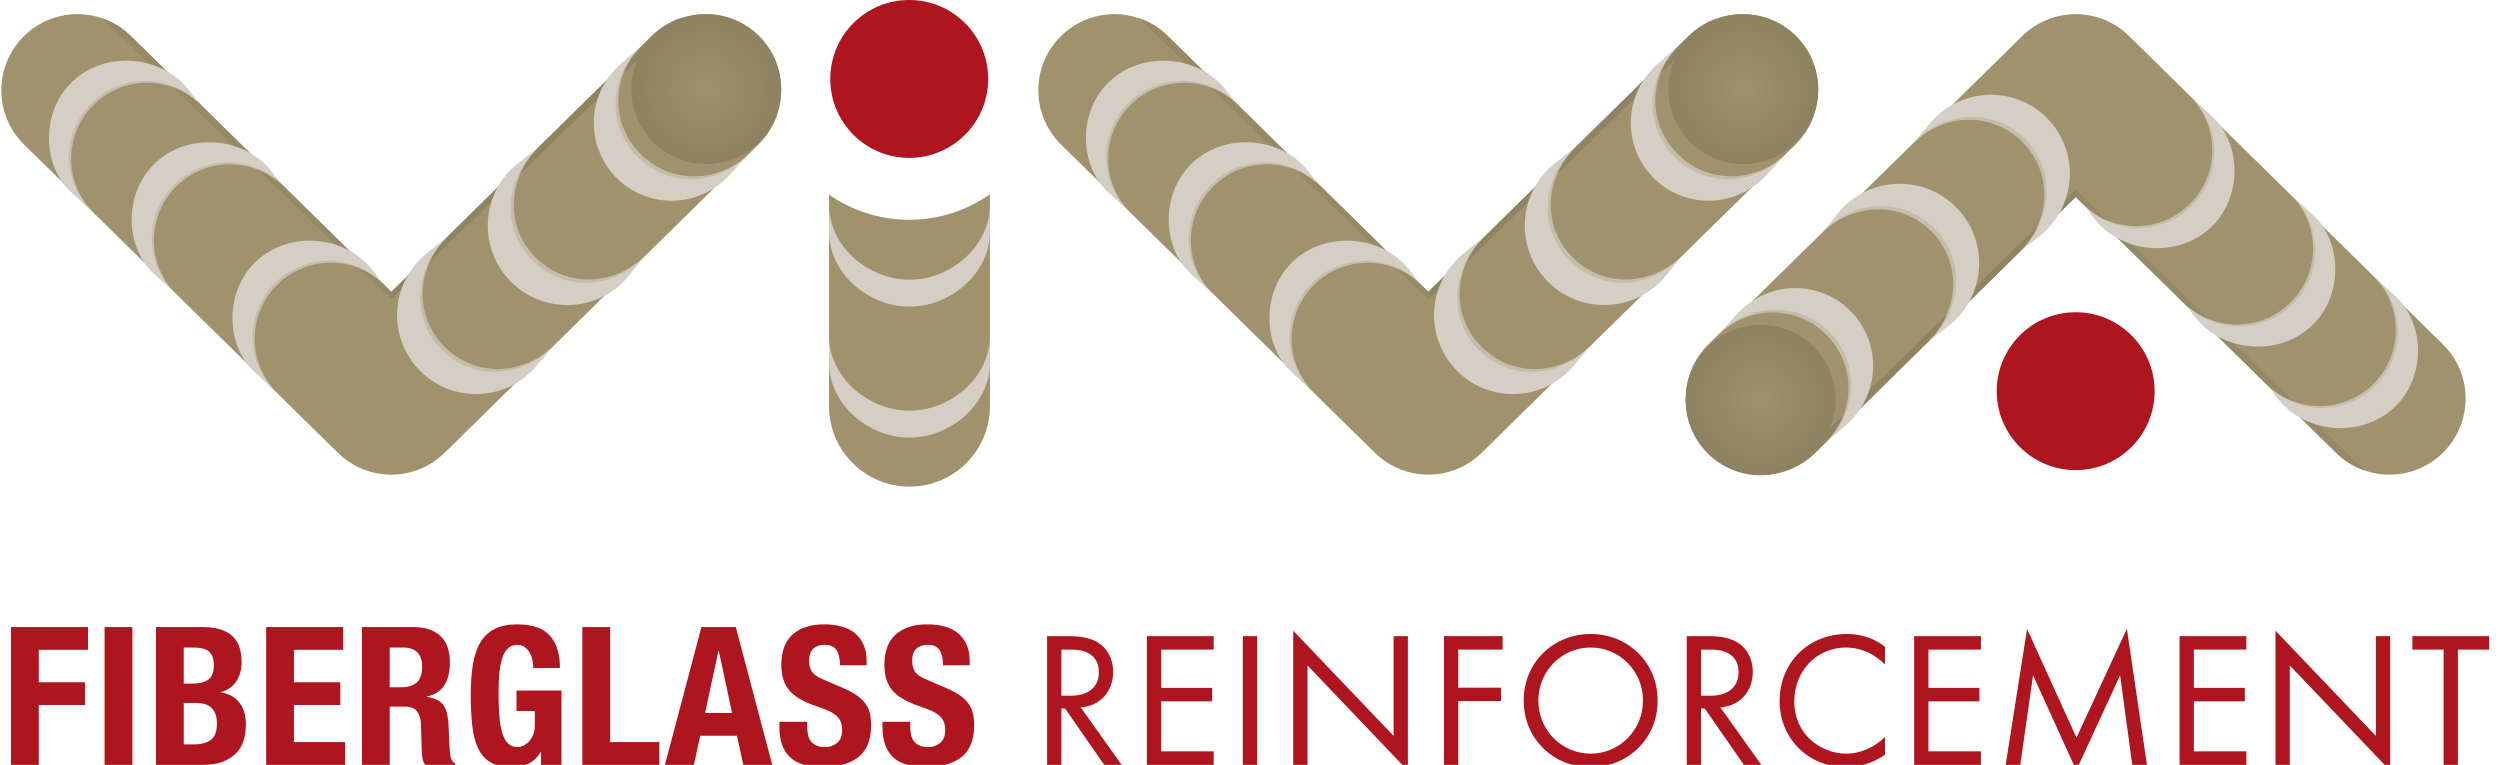<?xml version="1.0" encoding="iso-8859-1"?>
<!-- Generator: Adobe Illustrator 19.0.0, SVG Export Plug-In . SVG Version: 6.00 Build 0)  -->
<svg version="1.1" id="Layer_1" xmlns="http://www.w3.org/2000/svg" xmlns:xlink="http://www.w3.org/1999/xlink" x="0px" y="0px"
	 viewBox="0 0 200 61.188" style="enable-background:new 0 0 200 61.188;" xml:space="preserve">
<g id="XMLID_1195_">
	<g id="XMLID_188_">
		<path id="XMLID_189_" style="fill:#AE151E;" d="M7.04,50.165v1.821H3.102v2.594h3.706v1.822H3.102v4.786H0.879V50.165H7.04z"/>
		<path id="XMLID_191_" style="fill:#AE151E;" d="M8.367,50.165h2.224v11.023H8.367V50.165z"/>
		<path id="XMLID_193_" style="fill:#AE151E;" d="M16.196,50.165c0.453,0,0.873,0.046,1.259,0.139s0.718,0.247,0.996,0.463
			c0.278,0.217,0.494,0.505,0.648,0.865s0.231,0.803,0.231,1.327c0,0.598-0.139,1.109-0.417,1.536
			c-0.277,0.428-0.694,0.719-1.25,0.873v0.03c0.617,0.083,1.106,0.346,1.467,0.788s0.54,1.034,0.54,1.775
			c0,0.432-0.057,0.844-0.17,1.235c-0.113,0.391-0.307,0.732-0.579,1.026c-0.272,0.293-0.628,0.527-1.065,0.702
			c-0.438,0.176-0.98,0.263-1.629,0.263h-3.752V50.165H16.196z M15.332,54.688c0.617,0,1.067-0.11,1.352-0.332
			c0.282-0.221,0.424-0.595,0.424-1.119c0-0.525-0.129-0.896-0.386-1.111c-0.258-0.217-0.664-0.324-1.22-0.324h-0.803v2.887H15.332z
			 M15.563,59.552c0.535,0,0.968-0.118,1.297-0.354c0.33-0.237,0.494-0.675,0.494-1.312c0-0.319-0.044-0.584-0.131-0.796
			c-0.088-0.21-0.206-0.38-0.355-0.509s-0.327-0.219-0.532-0.271c-0.206-0.052-0.433-0.077-0.68-0.077h-0.957v3.319H15.563z"/>
		<path id="XMLID_197_" style="fill:#AE151E;" d="M27.454,51.986h-3.938v2.594h3.706v1.822h-3.706v2.964h4.092v1.822h-6.315V50.165
			h6.161V51.986z"/>
		<path id="XMLID_199_" style="fill:#AE151E;" d="M33.059,50.165c0.926,0,1.646,0.234,2.161,0.702
			c0.515,0.469,0.772,1.182,0.772,2.139c0,0.741-0.149,1.346-0.447,1.813c-0.299,0.469-0.763,0.77-1.391,0.903v0.031
			c0.557,0.082,0.963,0.263,1.221,0.54c0.257,0.278,0.417,0.726,0.479,1.344c0.021,0.206,0.036,0.43,0.046,0.671
			c0.011,0.242,0.021,0.513,0.031,0.811c0.021,0.587,0.051,1.035,0.093,1.344c0.062,0.309,0.195,0.52,0.401,0.633v0.093h-2.409
			c-0.113-0.154-0.186-0.332-0.216-0.532c-0.031-0.201-0.052-0.409-0.062-0.626l-0.062-2.115c-0.021-0.432-0.129-0.771-0.324-1.019
			s-0.524-0.371-0.988-0.371h-1.188v4.663h-2.224V50.165H33.059z M32.101,54.981c0.535,0,0.947-0.126,1.235-0.378
			s0.433-0.677,0.433-1.273c0-1.02-0.515-1.528-1.544-1.528h-1.05v3.18H32.101z"/>
		<path id="XMLID_202_" style="fill:#AE151E;" d="M42.594,52.805c-0.046-0.216-0.121-0.414-0.224-0.594
			c-0.104-0.181-0.234-0.33-0.394-0.448c-0.16-0.118-0.354-0.178-0.579-0.178c-0.536,0-0.922,0.299-1.158,0.896
			c-0.237,0.598-0.355,1.585-0.355,2.965c0,0.658,0.021,1.256,0.062,1.791s0.116,0.99,0.224,1.366
			c0.108,0.376,0.263,0.664,0.464,0.864c0.2,0.201,0.46,0.301,0.779,0.301c0.134,0,0.28-0.035,0.44-0.107
			c0.159-0.072,0.309-0.18,0.448-0.324c0.139-0.145,0.254-0.327,0.347-0.548c0.093-0.222,0.14-0.481,0.14-0.78v-1.127H41.32v-1.637
			h3.599v5.944h-1.637V60.17h-0.031c-0.268,0.432-0.59,0.738-0.965,0.918c-0.376,0.181-0.826,0.271-1.352,0.271
			c-0.68,0-1.232-0.118-1.66-0.355c-0.427-0.236-0.762-0.602-1.003-1.096c-0.242-0.494-0.404-1.104-0.487-1.83
			c-0.082-0.726-0.123-1.566-0.123-2.524c0-0.926,0.059-1.739,0.178-2.439c0.118-0.699,0.321-1.283,0.609-1.752
			c0.288-0.468,0.669-0.82,1.143-1.058c0.474-0.236,1.066-0.355,1.776-0.355c1.215,0,2.09,0.302,2.625,0.903
			c0.535,0.603,0.803,1.465,0.803,2.586h-2.131C42.664,53.232,42.64,53.021,42.594,52.805z"/>
		<path id="XMLID_204_" style="fill:#AE151E;" d="M46.586,50.165h2.224v9.201h3.938v1.822h-6.161V50.165z"/>
		<path id="XMLID_206_" style="fill:#AE151E;" d="M58.862,50.165l2.919,11.023h-2.316l-0.51-2.331h-2.934l-0.51,2.331h-2.316
			l2.919-11.023H58.862z M58.569,57.035l-1.065-4.956h-0.031l-1.065,4.956H58.569z"/>
		<path id="XMLID_209_" style="fill:#AE151E;" d="M64.576,58.069c0,0.258,0.021,0.492,0.062,0.703s0.118,0.389,0.231,0.532
			c0.113,0.145,0.266,0.258,0.456,0.34s0.43,0.123,0.718,0.123c0.34,0,0.646-0.11,0.919-0.331c0.272-0.222,0.409-0.563,0.409-1.027
			c0-0.247-0.033-0.46-0.101-0.641c-0.067-0.18-0.178-0.342-0.332-0.486c-0.154-0.144-0.357-0.275-0.609-0.394
			c-0.253-0.118-0.564-0.239-0.935-0.363c-0.494-0.164-0.922-0.345-1.282-0.54s-0.661-0.425-0.903-0.687
			c-0.241-0.263-0.419-0.566-0.532-0.911s-0.17-0.744-0.17-1.197c0-1.091,0.304-1.903,0.911-2.438s1.441-0.804,2.502-0.804
			c0.494,0,0.949,0.055,1.366,0.162c0.417,0.108,0.777,0.283,1.081,0.525s0.54,0.551,0.71,0.927c0.17,0.375,0.255,0.825,0.255,1.351
			v0.309h-2.131c0-0.524-0.093-0.929-0.278-1.212c-0.185-0.283-0.494-0.425-0.926-0.425c-0.247,0-0.453,0.036-0.618,0.108
			s-0.296,0.167-0.394,0.285c-0.098,0.119-0.165,0.255-0.201,0.409s-0.054,0.314-0.054,0.479c0,0.34,0.072,0.626,0.216,0.857
			c0.145,0.231,0.453,0.445,0.927,0.641l1.714,0.741c0.422,0.186,0.767,0.378,1.035,0.579c0.268,0.2,0.48,0.417,0.641,0.648
			c0.159,0.231,0.271,0.486,0.332,0.764c0.062,0.278,0.093,0.587,0.093,0.927c0,1.163-0.338,2.01-1.012,2.54
			s-1.613,0.795-2.818,0.795c-1.256,0-2.154-0.272-2.694-0.818s-0.811-1.328-0.811-2.347v-0.448h2.224V58.069z"/>
		<path id="XMLID_211_" style="fill:#AE151E;" d="M72.821,58.069c0,0.258,0.021,0.492,0.062,0.703s0.118,0.389,0.231,0.532
			c0.113,0.145,0.266,0.258,0.456,0.34s0.43,0.123,0.718,0.123c0.34,0,0.646-0.11,0.919-0.331c0.272-0.222,0.409-0.563,0.409-1.027
			c0-0.247-0.033-0.46-0.101-0.641c-0.067-0.18-0.178-0.342-0.332-0.486c-0.154-0.144-0.357-0.275-0.609-0.394
			c-0.253-0.118-0.564-0.239-0.935-0.363c-0.494-0.164-0.922-0.345-1.282-0.54s-0.661-0.425-0.903-0.687
			c-0.241-0.263-0.419-0.566-0.532-0.911s-0.17-0.744-0.17-1.197c0-1.091,0.304-1.903,0.911-2.438s1.441-0.804,2.502-0.804
			c0.494,0,0.949,0.055,1.366,0.162c0.417,0.108,0.777,0.283,1.081,0.525s0.54,0.551,0.71,0.927c0.17,0.375,0.255,0.825,0.255,1.351
			v0.309h-2.131c0-0.524-0.093-0.929-0.278-1.212c-0.185-0.283-0.494-0.425-0.926-0.425c-0.247,0-0.453,0.036-0.618,0.108
			s-0.296,0.167-0.394,0.285c-0.098,0.119-0.165,0.255-0.201,0.409s-0.054,0.314-0.054,0.479c0,0.34,0.072,0.626,0.216,0.857
			c0.145,0.231,0.453,0.445,0.927,0.641l1.714,0.741c0.422,0.186,0.767,0.378,1.035,0.579c0.268,0.2,0.48,0.417,0.641,0.648
			c0.159,0.231,0.271,0.486,0.332,0.764c0.062,0.278,0.093,0.587,0.093,0.927c0,1.163-0.338,2.01-1.012,2.54
			s-1.613,0.795-2.818,0.795c-1.256,0-2.154-0.272-2.694-0.818s-0.811-1.328-0.811-2.347v-0.448h2.224V58.069z"/>
		<path id="XMLID_213_" style="fill:#AE151E;" d="M85.422,50.889c0.694,0,1.729,0.046,2.501,0.571
			c0.603,0.401,1.128,1.189,1.128,2.285c0,1.575-1.035,2.733-2.595,2.842l3.273,4.602h-1.39l-3.135-4.509h-0.293v4.509h-1.143v-10.3
			H85.422z M84.912,55.66h0.726c1.421,0,2.271-0.68,2.271-1.884c0-0.571-0.17-1.143-0.818-1.514
			c-0.464-0.262-0.988-0.293-1.482-0.293h-0.695V55.66z"/>
		<path id="XMLID_216_" style="fill:#AE151E;" d="M97.095,51.97h-4.2v3.058h4.076v1.081h-4.076v3.999h4.2v1.081h-5.343v-10.3h5.343
			V51.97z"/>
		<path id="XMLID_218_" style="fill:#AE151E;" d="M100.57,50.889v10.3h-1.143v-10.3H100.57z"/>
		<path id="XMLID_220_" style="fill:#AE151E;" d="M103.458,61.188V50.456l8.029,8.416v-7.983h1.143v10.763l-8.029-8.415v7.952
			H103.458z"/>
		<path id="XMLID_222_" style="fill:#AE151E;" d="M120.212,51.97h-3.552v3.042h3.428v1.081h-3.428v5.096h-1.143v-10.3h4.694V51.97z"
			/>
		<path id="XMLID_224_" style="fill:#AE151E;" d="M121.895,56.046c0-3.072,2.394-5.327,5.358-5.327s5.358,2.255,5.358,5.327
			c0,3.058-2.379,5.328-5.358,5.328C124.273,61.374,121.895,59.103,121.895,56.046z M123.068,56.046
			c0,2.363,1.869,4.247,4.186,4.247c2.315,0,4.185-1.884,4.185-4.247c0-2.362-1.869-4.246-4.185-4.246
			C124.937,51.8,123.068,53.683,123.068,56.046z"/>
		<path id="XMLID_227_" style="fill:#AE151E;" d="M136.595,50.889c0.694,0,1.729,0.046,2.501,0.571
			c0.603,0.401,1.128,1.189,1.128,2.285c0,1.575-1.035,2.733-2.595,2.842l3.273,4.602h-1.39l-3.135-4.509h-0.293v4.509h-1.143v-10.3
			H136.595z M136.086,55.66h0.726c1.421,0,2.271-0.68,2.271-1.884c0-0.571-0.17-1.143-0.818-1.514
			c-0.464-0.262-0.988-0.293-1.482-0.293h-0.695V55.66z"/>
		<path id="XMLID_230_" style="fill:#AE151E;" d="M150.801,53.159c-0.324-0.325-0.818-0.711-1.343-0.958
			c-0.541-0.247-1.174-0.401-1.776-0.401c-2.378,0-4.139,1.915-4.139,4.293c0,2.795,2.271,4.2,4.154,4.2
			c0.695,0,1.374-0.201,1.915-0.479c0.587-0.294,1.003-0.68,1.188-0.865v1.421c-1.143,0.818-2.331,1.004-3.104,1.004
			c-3.058,0-5.327-2.316-5.327-5.297c0-3.073,2.301-5.358,5.389-5.358c0.618,0,1.807,0.077,3.042,1.02V53.159z"/>
		<path id="XMLID_232_" style="fill:#AE151E;" d="M158.476,51.97h-4.2v3.058h4.076v1.081h-4.076v3.999h4.2v1.081h-5.343v-10.3h5.343
			V51.97z"/>
		<path id="XMLID_234_" style="fill:#AE151E;" d="M160.452,61.188l1.714-10.871l3.953,8.693l4.03-8.709l1.606,10.887h-1.174
			l-0.973-7.165l-3.505,7.598l-3.459-7.598l-1.02,7.165H160.452z"/>
		<path id="XMLID_236_" style="fill:#AE151E;" d="M179.709,51.97h-4.2v3.058h4.076v1.081h-4.076v3.999h4.2v1.081h-5.343v-10.3h5.343
			V51.97z"/>
		<path id="XMLID_238_" style="fill:#AE151E;" d="M182.04,61.188V50.456l8.029,8.416v-7.983h1.143v10.763l-8.029-8.415v7.952H182.04
			z"/>
		<path id="XMLID_240_" style="fill:#AE151E;" d="M196.632,51.97v9.219h-1.143V51.97h-2.502v-1.081h6.146v1.081H196.632z"/>
	</g>
	<g id="XMLID_1196_">
		<path id="XMLID_1480_" style="fill:#9F926C;" d="M72.738,17.582c-2.386,0-4.595-0.747-6.417-2.012v16.923
			c0,3.555,2.882,6.437,6.437,6.437s6.437-2.882,6.437-6.437V15.54C77.365,16.823,75.142,17.582,72.738,17.582z"/>
		<circle id="XMLID_1479_" style="fill:#AE151E;" cx="72.738" cy="6.316" r="6.316"/>
		<circle id="XMLID_1478_" style="fill:#AE151E;" cx="166.054" cy="31.295" r="6.316"/>
		<path id="XMLID_1477_" style="fill:#D4CEC4;" d="M66.321,16.389c0,3.306,3.131,5.986,6.437,5.986c3.306,0,6.437-2.68,6.437-5.986
			v2.154c0,3.306-3.131,5.986-6.437,5.986c-3.306,0-6.437-2.68-6.437-5.986V16.389z"/>
		<path id="XMLID_1476_" style="fill:#D4CEC4;" d="M66.321,26.867c0,3.306,3.131,5.986,6.437,5.986c3.306,0,6.437-2.68,6.437-5.986
			v2.154c0,3.306-3.131,5.986-6.437,5.986c-3.306,0-6.437-2.68-6.437-5.986V26.867z"/>
		<radialGradient id="XMLID_243_" cx="140.851" cy="32.032" r="9.587" gradientUnits="userSpaceOnUse">
			<stop  offset="0" style="stop-color:#9F926C"/>
			<stop  offset="1" style="stop-color:#827958"/>
		</radialGradient>
		<circle id="XMLID_1475_" style="fill:url(#XMLID_243_);" cx="140.851" cy="32.032" r="5.992"/>
		<g id="XMLID_1383_">
			<path id="XMLID_1474_" style="fill:#9F926C;" d="M31.302,37.971c-1.541,0-3.082-0.581-4.267-1.745L1.929,11.567
				C-0.47,9.21-0.505,5.355,1.852,2.956c2.358-2.4,6.211-2.433,8.611-0.077l20.84,20.469L52.141,2.879
				c2.398-2.355,6.253-2.322,8.611,0.077c2.356,2.399,2.322,6.254-0.077,8.611l-25.106,24.66
				C34.384,37.389,32.844,37.971,31.302,37.971z"/>
			<path id="XMLID_1473_" style="fill:#968966;" d="M10.423,2.84l20.878,20.507l0,0.594L8.165,1.46
				C8.943,1.732,9.702,2.148,10.423,2.84z"/>
			<path id="XMLID_1472_" style="fill:#8F8462;" d="M52.18,2.84L31.302,23.348l0,0.594L54.438,1.46
				C53.66,1.732,52.901,2.148,52.18,2.84z"/>
			<radialGradient id="XMLID_244_" cx="56.504" cy="7.126" r="9.587" gradientUnits="userSpaceOnUse">
				<stop  offset="0" style="stop-color:#9F926C"/>
				<stop  offset="1" style="stop-color:#827958"/>
			</radialGradient>
			<circle id="XMLID_1471_" style="fill:url(#XMLID_244_);" cx="56.504" cy="7.126" r="5.992"/>
			<g id="XMLID_1455_">
				<g id="XMLID_1466_" style="opacity:0.7;">
					<g id="XMLID_116_">
						<path id="XMLID_174_" style="fill:#D4CEC4;" d="M16.034,8.354C13.63,6.005,9.777,6.049,7.428,8.453s-2.305,6.257,0.099,8.606
							l-1.566-1.531c-2.404-2.349-2.448-6.202-0.099-8.606s6.202-2.448,8.606-0.099L16.034,8.354z"/>
					</g>
				</g>
				<g id="XMLID_1461_">
					<g id="XMLID_114_">
						<path id="XMLID_173_" style="fill:#D4CEC4;" d="M15.863,8.208c-2.404-2.349-6.257-2.305-8.606,0.099s-2.305,6.257,0.099,8.606
							L5.79,15.382C3.386,13.033,3.342,9.18,5.691,6.776s6.202-2.448,8.606-0.099L15.863,8.208z"/>
					</g>
				</g>
				<g id="XMLID_1456_">
					<g id="XMLID_112_">
						<path id="XMLID_172_" style="fill:#D4CEC4;" d="M15.799,8.119C13.395,5.77,9.542,5.814,7.193,8.218s-2.305,6.257,0.099,8.606
							L5.81,15.486c-2.454-2.142-2.533-6.394-0.183-8.798s6.297-2.381,8.711-0.305c0.2,0.172,0.437,0.385,0.752,0.78
							C15.312,7.44,15.799,8.119,15.799,8.119z"/>
					</g>
				</g>
			</g>
			<g id="XMLID_1439_">
				<g id="XMLID_1450_" style="opacity:0.7;">
					<g id="XMLID_110_">
						<path id="XMLID_171_" style="fill:#D4CEC4;" d="M22.653,14.878c-2.404-2.349-6.257-2.305-8.606,0.099
							s-2.305,6.257,0.099,8.606l-1.566-1.531c-2.404-2.349-2.448-6.202-0.099-8.606s6.202-2.448,8.606-0.099L22.653,14.878z"/>
					</g>
				</g>
				<g id="XMLID_1445_">
					<g id="XMLID_108_">
						<path id="XMLID_170_" style="fill:#D4CEC4;" d="M22.482,14.732c-2.404-2.349-6.257-2.305-8.606,0.099
							s-2.305,6.257,0.099,8.606l-1.566-1.531c-2.404-2.349-2.448-6.202-0.099-8.606s6.202-2.448,8.606-0.099L22.482,14.732z"/>
					</g>
				</g>
				<g id="XMLID_1440_">
					<g id="XMLID_106_">
						<path id="XMLID_169_" style="fill:#D4CEC4;" d="M22.418,14.644c-2.404-2.349-6.257-2.305-8.606,0.099
							s-2.305,6.257,0.099,8.606l-1.482-1.338c-2.454-2.142-2.533-6.394-0.183-8.798s6.297-2.381,8.711-0.305
							c0.2,0.172,0.437,0.385,0.752,0.78C21.931,13.965,22.418,14.644,22.418,14.644z"/>
					</g>
				</g>
			</g>
			<g id="XMLID_1423_">
				<g id="XMLID_1434_" style="opacity:0.7;">
					<g id="XMLID_104_">
						<path id="XMLID_168_" style="fill:#D4CEC4;" d="M30.714,22.752c-2.404-2.349-6.257-2.305-8.606,0.099
							s-2.305,6.257,0.099,8.606l-1.566-1.531c-2.404-2.349-2.448-6.202-0.099-8.606s6.202-2.448,8.606-0.099L30.714,22.752z"/>
					</g>
				</g>
				<g id="XMLID_1429_">
					<g id="XMLID_102_">
						<path id="XMLID_167_" style="fill:#D4CEC4;" d="M30.543,22.606c-2.404-2.349-6.257-2.305-8.606,0.099
							s-2.305,6.257,0.099,8.606L20.47,29.78c-2.404-2.349-2.448-6.202-0.099-8.606s6.202-2.448,8.606-0.099L30.543,22.606z"/>
					</g>
				</g>
				<g id="XMLID_1424_">
					<g id="XMLID_100_">
						<path id="XMLID_166_" style="fill:#D4CEC4;" d="M30.48,22.517c-2.404-2.349-6.257-2.305-8.606,0.099s-2.305,6.257,0.099,8.606
							l-1.482-1.338c-2.454-2.142-2.533-6.394-0.183-8.798s6.297-2.381,8.711-0.305c0.2,0.172,0.437,0.385,0.752,0.78
							C29.993,21.839,30.48,22.517,30.48,22.517z"/>
					</g>
				</g>
			</g>
			<g id="XMLID_1410_">
				<g id="XMLID_1421_" style="opacity:0.7;">
					<path id="XMLID_1422_" style="fill:#D4CEC4;" d="M35.791,18.938c-2.486,2.443-2.699,6.283-0.256,8.769s6.292,2.373,8.778-0.07
						l-1.473,1.739c-2.486,2.443-6.481,2.409-8.924-0.077s-2.409-6.481,0.077-8.924L35.791,18.938z"/>
				</g>
				<g id="XMLID_1416_">
					<g id="XMLID_98_">
						<path id="XMLID_165_" style="fill:#D4CEC4;" d="M35.686,19.022c-2.486,2.443-2.834,6.439-0.391,8.924s6.283,2.364,8.769-0.079
							L42.6,29.615c-2.486,2.443-6.481,2.409-8.924-0.077s-2.409-6.481,0.077-8.924L35.686,19.022z"/>
					</g>
				</g>
				<g id="XMLID_1411_">
					<g id="XMLID_96_">
						<path id="XMLID_164_" style="fill:#D4CEC4;" d="M35.604,19.122c-2.486,2.443-2.852,6.439-0.409,8.924s6.293,2.374,8.778-0.069
							L42.5,29.716c-2.486,2.443-6.481,2.409-8.924-0.077s-2.409-6.481,0.077-8.924L35.604,19.122z"/>
					</g>
				</g>
			</g>
			<g id="XMLID_1397_">
				<g id="XMLID_1408_" style="opacity:0.7;">
					<path id="XMLID_1409_" style="fill:#D4CEC4;" d="M43.122,11.737c-2.501,2.459-2.765,6.32-0.306,8.821s6.334,2.33,8.835-0.129
						l-1.484,1.808c-2.501,2.459-6.522,2.424-8.981-0.077c-2.459-2.501-2.424-6.522,0.077-8.981L43.122,11.737z"/>
				</g>
				<g id="XMLID_1403_">
					<g id="XMLID_94_">
						<path id="XMLID_163_" style="fill:#D4CEC4;" d="M42.87,11.986c-2.501,2.459-2.753,6.312-0.294,8.814s6.249,2.389,8.751-0.069
							l-1.4,1.749c-2.501,2.459-6.522,2.424-8.981-0.077s-2.424-6.522,0.077-8.981L42.87,11.986z"/>
					</g>
				</g>
				<g id="XMLID_1398_">
					<g id="XMLID_92_">
						<path id="XMLID_162_" style="fill:#D4CEC4;" d="M42.799,12.056c-2.501,2.459-2.784,6.343-0.325,8.845s6.278,2.378,8.78-0.08
							l-1.429,1.76c-2.501,2.459-6.522,2.424-8.981-0.077s-2.424-6.522,0.077-8.981L42.799,12.056z"/>
					</g>
				</g>
			</g>
			<g id="XMLID_1384_">
				<g id="XMLID_1395_" style="opacity:0.7;">
					<path id="XMLID_1396_" style="fill:#D4CEC4;" d="M51.365,3.628c-2.45,2.408-2.553,6.216-0.145,8.666s6.285,2.387,8.735-0.021
						l-1.536,1.665c-2.45,2.408-6.388,2.374-8.796-0.076S47.25,7.475,49.7,5.067L51.365,3.628z"/>
				</g>
				<g id="XMLID_1390_">
					<g id="XMLID_90_">
						<path id="XMLID_161_" style="fill:#D4CEC4;" d="M51.158,3.861c-2.45,2.408-2.582,6.219-0.174,8.669s6.263,2.389,8.713-0.019
							l-1.513,1.663c-2.45,2.408-6.388,2.374-8.796-0.076s-2.374-6.388,0.076-8.796L51.158,3.861z"/>
					</g>
				</g>
				<g id="XMLID_1385_">
					<g id="XMLID_88_">
						<path id="XMLID_160_" style="fill:#D4CEC4;" d="M51.094,3.919c-2.45,2.408-2.617,6.26-0.209,8.71s6.26,2.379,8.71-0.029
							l-1.511,1.674c-2.45,2.408-6.388,2.374-8.796-0.076c-2.408-2.45-2.374-6.388,0.076-8.796L51.094,3.919z"/>
					</g>
				</g>
			</g>
		</g>
		<g id="XMLID_1291_">
			<path id="XMLID_1382_" style="fill:#9F926C;" d="M114.261,37.971c-1.541,0-3.082-0.581-4.267-1.745l-25.107-24.66
				c-2.399-2.357-2.434-6.211-0.077-8.611c2.358-2.4,6.211-2.433,8.611-0.077l20.84,20.469L135.1,2.879
				c2.398-2.355,6.253-2.322,8.611,0.077c2.356,2.399,2.322,6.254-0.077,8.611l-25.106,24.66
				C117.343,37.389,115.803,37.971,114.261,37.971z"/>
			<path id="XMLID_1381_" style="fill:#968966;" d="M93.382,2.84l20.878,20.507l0,0.594L91.125,1.46
				C91.902,1.732,92.661,2.148,93.382,2.84z"/>
			<path id="XMLID_1380_" style="fill:#8F8462;" d="M135.139,2.84l-20.878,20.507l0,0.594L137.397,1.46
				C136.619,1.732,135.86,2.148,135.139,2.84z"/>
			<radialGradient id="XMLID_245_" cx="139.464" cy="7.126" r="9.587" gradientUnits="userSpaceOnUse">
				<stop  offset="0" style="stop-color:#9F926C"/>
				<stop  offset="1" style="stop-color:#827958"/>
			</radialGradient>
			<circle id="XMLID_1379_" style="fill:url(#XMLID_245_);" cx="139.464" cy="7.126" r="5.992"/>
			<g id="XMLID_1363_">
				<g id="XMLID_1374_" style="opacity:0.7;">
					<g id="XMLID_86_">
						<path id="XMLID_159_" style="fill:#D4CEC4;" d="M98.993,8.354c-2.404-2.349-6.257-2.305-8.606,0.099
							c-2.349,2.404-2.305,6.257,0.099,8.606l-1.566-1.531c-2.404-2.349-2.448-6.202-0.099-8.606s6.202-2.448,8.606-0.099
							L98.993,8.354z"/>
					</g>
				</g>
				<g id="XMLID_1369_">
					<g id="XMLID_84_">
						<path id="XMLID_158_" style="fill:#D4CEC4;" d="M98.822,8.208c-2.404-2.349-6.257-2.305-8.606,0.099
							c-2.349,2.404-2.305,6.257,0.099,8.606l-1.566-1.531c-2.404-2.349-2.448-6.202-0.099-8.606s6.202-2.448,8.606-0.099
							L98.822,8.208z"/>
					</g>
				</g>
				<g id="XMLID_1364_">
					<g id="XMLID_82_">
						<path id="XMLID_157_" style="fill:#D4CEC4;" d="M98.758,8.119c-2.404-2.349-6.257-2.305-8.606,0.099
							c-2.349,2.404-2.305,6.257,0.099,8.606l-1.482-1.338c-2.454-2.142-2.533-6.394-0.183-8.798s6.297-2.381,8.711-0.305
							c0.2,0.172,0.437,0.385,0.752,0.78C98.272,7.44,98.758,8.119,98.758,8.119z"/>
					</g>
				</g>
			</g>
			<g id="XMLID_1347_">
				<g id="XMLID_1358_" style="opacity:0.7;">
					<g id="XMLID_80_">
						<path id="XMLID_156_" style="fill:#D4CEC4;" d="M105.612,14.878c-2.404-2.349-6.257-2.305-8.606,0.099
							c-2.349,2.404-2.305,6.257,0.099,8.606l-1.566-1.531c-2.404-2.349-2.448-6.202-0.099-8.606
							c2.349-2.404,6.202-2.448,8.606-0.099L105.612,14.878z"/>
					</g>
				</g>
				<g id="XMLID_1353_">
					<g id="XMLID_78_">
						<path id="XMLID_155_" style="fill:#D4CEC4;" d="M105.441,14.732c-2.404-2.349-6.257-2.305-8.606,0.099
							c-2.349,2.404-2.305,6.257,0.099,8.606l-1.566-1.531c-2.404-2.349-2.448-6.202-0.099-8.606
							c2.349-2.404,6.202-2.448,8.606-0.099L105.441,14.732z"/>
					</g>
				</g>
				<g id="XMLID_1348_">
					<g id="XMLID_76_">
						<path id="XMLID_154_" style="fill:#D4CEC4;" d="M105.377,14.644c-2.404-2.349-6.257-2.305-8.606,0.099
							c-2.349,2.404-2.305,6.257,0.099,8.606l-1.482-1.338c-2.454-2.142-2.533-6.394-0.183-8.798
							c2.349-2.404,6.297-2.381,8.711-0.305c0.2,0.172,0.437,0.385,0.752,0.78C104.89,13.965,105.377,14.644,105.377,14.644z"/>
					</g>
				</g>
			</g>
			<g id="XMLID_1331_">
				<g id="XMLID_1342_" style="opacity:0.7;">
					<g id="XMLID_74_">
						<path id="XMLID_153_" style="fill:#D4CEC4;" d="M113.673,22.752c-2.404-2.349-6.257-2.305-8.606,0.099
							s-2.305,6.257,0.099,8.606l-1.566-1.531c-2.404-2.349-2.448-6.202-0.099-8.606s6.202-2.448,8.606-0.099L113.673,22.752z"/>
					</g>
				</g>
				<g id="XMLID_1337_">
					<g id="XMLID_72_">
						<path id="XMLID_152_" style="fill:#D4CEC4;" d="M113.502,22.606c-2.404-2.349-6.257-2.305-8.606,0.099
							c-2.349,2.404-2.305,6.257,0.099,8.606l-1.566-1.531c-2.404-2.349-2.448-6.202-0.099-8.606s6.202-2.448,8.606-0.099
							L113.502,22.606z"/>
					</g>
				</g>
				<g id="XMLID_1332_">
					<g id="XMLID_70_">
						<path id="XMLID_151_" style="fill:#D4CEC4;" d="M113.439,22.517c-2.404-2.349-6.257-2.305-8.606,0.099
							c-2.349,2.404-2.305,6.257,0.099,8.606l-1.482-1.338c-2.454-2.142-2.533-6.394-0.183-8.798s6.297-2.381,8.711-0.305
							c0.2,0.172,0.437,0.385,0.752,0.78C112.952,21.839,113.439,22.517,113.439,22.517z"/>
					</g>
				</g>
			</g>
			<g id="XMLID_1318_">
				<g id="XMLID_1329_" style="opacity:0.7;">
					<path id="XMLID_1330_" style="fill:#D4CEC4;" d="M118.75,18.938c-2.486,2.443-2.699,6.283-0.256,8.769
						c2.443,2.486,6.292,2.373,8.778-0.07l-1.473,1.739c-2.486,2.443-6.481,2.409-8.924-0.077c-2.443-2.486-2.409-6.481,0.077-8.924
						L118.75,18.938z"/>
				</g>
				<g id="XMLID_1324_">
					<g id="XMLID_68_">
						<path id="XMLID_150_" style="fill:#D4CEC4;" d="M118.646,19.022c-2.486,2.443-2.834,6.439-0.391,8.924
							c2.443,2.486,6.283,2.364,8.769-0.079l-1.464,1.748c-2.486,2.443-6.481,2.409-8.924-0.077
							c-2.443-2.486-2.409-6.481,0.077-8.924L118.646,19.022z"/>
					</g>
				</g>
				<g id="XMLID_1319_">
					<g id="XMLID_66_">
						<path id="XMLID_149_" style="fill:#D4CEC4;" d="M118.563,19.122c-2.486,2.443-2.852,6.439-0.409,8.924
							c2.443,2.486,6.293,2.374,8.778-0.069l-1.473,1.738c-2.486,2.443-6.481,2.409-8.924-0.077
							c-2.443-2.486-2.409-6.481,0.077-8.924L118.563,19.122z"/>
					</g>
				</g>
			</g>
			<g id="XMLID_1305_">
				<g id="XMLID_1316_" style="opacity:0.7;">
					<path id="XMLID_1317_" style="fill:#D4CEC4;" d="M126.082,11.737c-2.501,2.459-2.765,6.32-0.306,8.821
						c2.459,2.501,6.334,2.33,8.835-0.129l-1.484,1.808c-2.501,2.459-6.522,2.424-8.981-0.077c-2.459-2.501-2.424-6.522,0.077-8.981
						L126.082,11.737z"/>
				</g>
				<g id="XMLID_1311_">
					<g id="XMLID_64_">
						<path id="XMLID_148_" style="fill:#D4CEC4;" d="M125.829,11.986c-2.501,2.459-2.753,6.312-0.294,8.814
							c2.459,2.501,6.249,2.389,8.751-0.069l-1.4,1.749c-2.501,2.459-6.522,2.424-8.981-0.077c-2.459-2.501-2.424-6.522,0.077-8.981
							L125.829,11.986z"/>
					</g>
				</g>
				<g id="XMLID_1306_">
					<g id="XMLID_62_">
						<path id="XMLID_147_" style="fill:#D4CEC4;" d="M125.758,12.056c-2.501,2.459-2.784,6.343-0.325,8.845
							c2.459,2.501,6.278,2.378,8.78-0.08l-1.429,1.76c-2.501,2.459-6.522,2.424-8.981-0.077c-2.459-2.501-2.424-6.522,0.077-8.981
							L125.758,12.056z"/>
					</g>
				</g>
			</g>
			<g id="XMLID_1292_">
				<g id="XMLID_1303_" style="opacity:0.7;">
					<path id="XMLID_1304_" style="fill:#D4CEC4;" d="M134.325,3.628c-2.45,2.408-2.553,6.216-0.145,8.666s6.285,2.387,8.735-0.021
						l-1.536,1.665c-2.45,2.408-6.388,2.374-8.796-0.076s-2.374-6.388,0.076-8.796L134.325,3.628z"/>
				</g>
				<g id="XMLID_1298_">
					<g id="XMLID_109_">
						<path id="XMLID_146_" style="fill:#D4CEC4;" d="M134.118,3.861c-2.45,2.408-2.582,6.219-0.174,8.669s6.263,2.389,8.713-0.019
							l-1.513,1.663c-2.45,2.408-6.388,2.374-8.796-0.076s-2.374-6.388,0.076-8.796L134.118,3.861z"/>
					</g>
				</g>
				<g id="XMLID_1293_">
					<g id="XMLID_111_">
						<path id="XMLID_145_" style="fill:#D4CEC4;" d="M134.053,3.919c-2.45,2.408-2.617,6.26-0.209,8.71s6.26,2.379,8.71-0.029
							l-1.51,1.674c-2.45,2.408-6.388,2.374-8.796-0.076s-2.374-6.388,0.076-8.796L134.053,3.919z"/>
					</g>
				</g>
			</g>
		</g>
		<g id="XMLID_1197_">
			<path id="XMLID_1290_" style="fill:#9F926C;" d="M166.053,1.134c1.541,0,3.082,0.581,4.267,1.745l25.107,24.66
				c2.399,2.357,2.434,6.211,0.077,8.611c-2.358,2.4-6.211,2.433-8.611,0.077l-20.84-20.469l-20.839,20.469
				c-2.398,2.355-6.253,2.322-8.611-0.077c-2.356-2.399-2.322-6.254,0.077-8.611l25.106-24.66
				C162.971,1.715,164.512,1.134,166.053,1.134z"/>
			<path id="XMLID_1289_" style="fill:#968966;" d="M186.933,36.264l-20.878-20.507l0-0.594l23.136,22.482
				C188.412,37.372,187.654,36.957,186.933,36.264z"/>
			<path id="XMLID_1288_" style="fill:#8F8462;" d="M145.175,36.264l20.878-20.507l0-0.594l-23.136,22.482
				C143.696,37.372,144.454,36.957,145.175,36.264z"/>
			
				<radialGradient id="XMLID_246_" cx="4013.816" cy="2838.34" r="9.587" gradientTransform="matrix(-1 0 0 -1 4154.667 2870.318)" gradientUnits="userSpaceOnUse">
				<stop  offset="0" style="stop-color:#9F926C"/>
				<stop  offset="1" style="stop-color:#827958"/>
			</radialGradient>
			<circle id="XMLID_1287_" style="fill:url(#XMLID_246_);" cx="140.851" cy="31.979" r="5.992"/>
			<g id="XMLID_1271_">
				<g id="XMLID_1282_" style="opacity:0.7;">
					<g id="XMLID_113_">
						<path id="XMLID_144_" style="fill:#D4CEC4;" d="M181.322,30.751c2.404,2.349,6.257,2.305,8.606-0.099s2.305-6.257-0.099-8.606
							l1.566,1.531c2.404,2.349,2.448,6.202,0.099,8.606s-6.202,2.448-8.606,0.099L181.322,30.751z"/>
					</g>
				</g>
				<g id="XMLID_1277_">
					<g id="XMLID_115_">
						<path id="XMLID_143_" style="fill:#D4CEC4;" d="M181.493,30.897c2.404,2.349,6.257,2.305,8.606-0.099s2.305-6.257-0.099-8.606
							l1.566,1.531c2.404,2.349,2.448,6.202,0.099,8.606c-2.349,2.404-6.202,2.448-8.606,0.099L181.493,30.897z"/>
					</g>
				</g>
				<g id="XMLID_1272_">
					<g id="XMLID_117_">
						<path id="XMLID_142_" style="fill:#D4CEC4;" d="M181.556,30.986c2.404,2.349,6.257,2.305,8.606-0.099s2.305-6.257-0.099-8.606
							l1.482,1.338c2.454,2.142,2.533,6.394,0.183,8.798s-6.297,2.381-8.711,0.305c-0.2-0.172-0.437-0.385-0.752-0.78
							C182.043,31.664,181.556,30.986,181.556,30.986z"/>
					</g>
				</g>
			</g>
			<g id="XMLID_1255_">
				<g id="XMLID_1266_" style="opacity:0.7;">
					<g id="XMLID_118_">
						<path id="XMLID_141_" style="fill:#D4CEC4;" d="M174.703,24.226c2.404,2.349,6.257,2.305,8.606-0.099s2.305-6.257-0.099-8.606
							l1.566,1.531c2.404,2.349,2.448,6.202,0.099,8.606s-6.202,2.448-8.606,0.099L174.703,24.226z"/>
					</g>
				</g>
				<g id="XMLID_1261_">
					<g id="XMLID_119_">
						<path id="XMLID_140_" style="fill:#D4CEC4;" d="M174.874,24.372c2.404,2.349,6.257,2.305,8.606-0.099s2.305-6.257-0.099-8.606
							l1.566,1.531c2.404,2.349,2.448,6.202,0.099,8.606s-6.202,2.448-8.606,0.099L174.874,24.372z"/>
					</g>
				</g>
				<g id="XMLID_1256_">
					<g id="XMLID_120_">
						<path id="XMLID_139_" style="fill:#D4CEC4;" d="M174.938,24.461c2.404,2.349,6.257,2.305,8.606-0.099s2.305-6.257-0.099-8.606
							l1.482,1.338c2.454,2.142,2.533,6.394,0.183,8.798s-6.297,2.381-8.711,0.305c-0.2-0.172-0.437-0.385-0.752-0.78
							C175.424,25.14,174.938,24.461,174.938,24.461z"/>
					</g>
				</g>
			</g>
			<g id="XMLID_1239_">
				<g id="XMLID_1250_" style="opacity:0.7;">
					<g id="XMLID_121_">
						<path id="XMLID_138_" style="fill:#D4CEC4;" d="M166.641,16.353c2.404,2.349,6.257,2.305,8.606-0.099s2.305-6.257-0.099-8.606
							l1.566,1.531c2.404,2.349,2.448,6.202,0.099,8.606s-6.202,2.448-8.606,0.099L166.641,16.353z"/>
					</g>
				</g>
				<g id="XMLID_1245_">
					<g id="XMLID_122_">
						<path id="XMLID_137_" style="fill:#D4CEC4;" d="M166.812,16.499c2.404,2.349,6.257,2.305,8.606-0.099s2.305-6.257-0.099-8.606
							l1.566,1.531c2.404,2.349,2.448,6.202,0.099,8.606c-2.349,2.404-6.202,2.448-8.606,0.099L166.812,16.499z"/>
					</g>
				</g>
				<g id="XMLID_1240_">
					<g id="XMLID_123_">
						<path id="XMLID_136_" style="fill:#D4CEC4;" d="M166.876,16.588c2.404,2.349,6.257,2.305,8.606-0.099
							c2.349-2.404,2.305-6.257-0.099-8.606l1.482,1.338c2.454,2.142,2.533,6.394,0.183,8.798s-6.297,2.381-8.711,0.305
							c-0.2-0.172-0.437-0.385-0.752-0.78C167.363,17.266,166.876,16.588,166.876,16.588z"/>
					</g>
				</g>
			</g>
			<g id="XMLID_1226_">
				<g id="XMLID_1237_" style="opacity:0.7;">
					<path id="XMLID_1238_" style="fill:#D4CEC4;" d="M161.564,20.166c2.486-2.443,2.699-6.283,0.256-8.769s-6.292-2.373-8.778,0.07
						l1.473-1.739c2.486-2.443,6.481-2.409,8.924,0.077c2.443,2.486,2.409,6.481-0.077,8.924L161.564,20.166z"/>
				</g>
				<g id="XMLID_1232_">
					<g id="XMLID_124_">
						<path id="XMLID_135_" style="fill:#D4CEC4;" d="M161.669,20.083c2.486-2.443,2.834-6.439,0.391-8.924
							s-6.283-2.364-8.769,0.079l1.464-1.748c2.486-2.443,6.481-2.409,8.924,0.077c2.443,2.486,2.409,6.481-0.077,8.924
							L161.669,20.083z"/>
					</g>
				</g>
				<g id="XMLID_1227_">
					<g id="XMLID_125_">
						<path id="XMLID_134_" style="fill:#D4CEC4;" d="M161.752,19.982c2.486-2.443,2.852-6.439,0.409-8.924
							c-2.443-2.486-6.293-2.374-8.778,0.069l1.473-1.738c2.486-2.443,6.481-2.409,8.924,0.077s2.409,6.481-0.077,8.924
							L161.752,19.982z"/>
					</g>
				</g>
			</g>
			<g id="XMLID_1213_">
				<g id="XMLID_1224_" style="opacity:0.7;">
					<path id="XMLID_1225_" style="fill:#D4CEC4;" d="M154.233,27.367c2.501-2.459,2.765-6.32,0.306-8.821
						c-2.459-2.501-6.334-2.33-8.835,0.129l1.484-1.808c2.501-2.459,6.522-2.424,8.981,0.077c2.459,2.501,2.424,6.522-0.077,8.981
						L154.233,27.367z"/>
				</g>
				<g id="XMLID_1219_">
					<g id="XMLID_126_">
						<path id="XMLID_133_" style="fill:#D4CEC4;" d="M154.486,27.119c2.501-2.459,2.753-6.312,0.294-8.814
							s-6.249-2.389-8.751,0.069l1.4-1.749c2.501-2.459,6.522-2.424,8.981,0.077c2.459,2.501,2.424,6.522-0.077,8.981
							L154.486,27.119z"/>
					</g>
				</g>
				<g id="XMLID_1214_">
					<g id="XMLID_127_">
						<path id="XMLID_132_" style="fill:#D4CEC4;" d="M154.556,27.049c2.501-2.459,2.784-6.343,0.325-8.845s-6.278-2.378-8.78,0.08
							l1.429-1.76c2.501-2.459,6.522-2.424,8.981,0.077c2.459,2.501,2.424,6.522-0.077,8.981L154.556,27.049z"/>
					</g>
				</g>
			</g>
			<g id="XMLID_1198_">
				<g id="XMLID_1211_" style="opacity:0.7;">
					<path id="XMLID_1212_" style="fill:#D4CEC4;" d="M145.99,35.477c2.45-2.408,2.553-6.216,0.145-8.666s-6.285-2.387-8.735,0.021
						l1.536-1.665c2.45-2.408,6.388-2.374,8.796,0.076s2.374,6.388-0.076,8.796L145.99,35.477z"/>
				</g>
				<g id="XMLID_1206_">
					<g id="XMLID_128_">
						<path id="XMLID_131_" style="fill:#D4CEC4;" d="M146.197,35.244c2.45-2.408,2.582-6.219,0.174-8.669s-6.263-2.389-8.713,0.019
							l1.513-1.663c2.45-2.408,6.388-2.374,8.796,0.076s2.374,6.388-0.076,8.796L146.197,35.244z"/>
					</g>
				</g>
				<g id="XMLID_1200_">
					<g id="XMLID_129_">
						<path id="XMLID_130_" style="fill:#D4CEC4;" d="M146.262,35.186c2.45-2.408,2.617-6.26,0.209-8.71s-6.26-2.379-8.71,0.029
							l1.51-1.674c2.45-2.408,6.388-2.374,8.796,0.076s2.374,6.388-0.076,8.796L146.262,35.186z"/>
					</g>
				</g>
			</g>
		</g>
	</g>
</g>
</svg>

